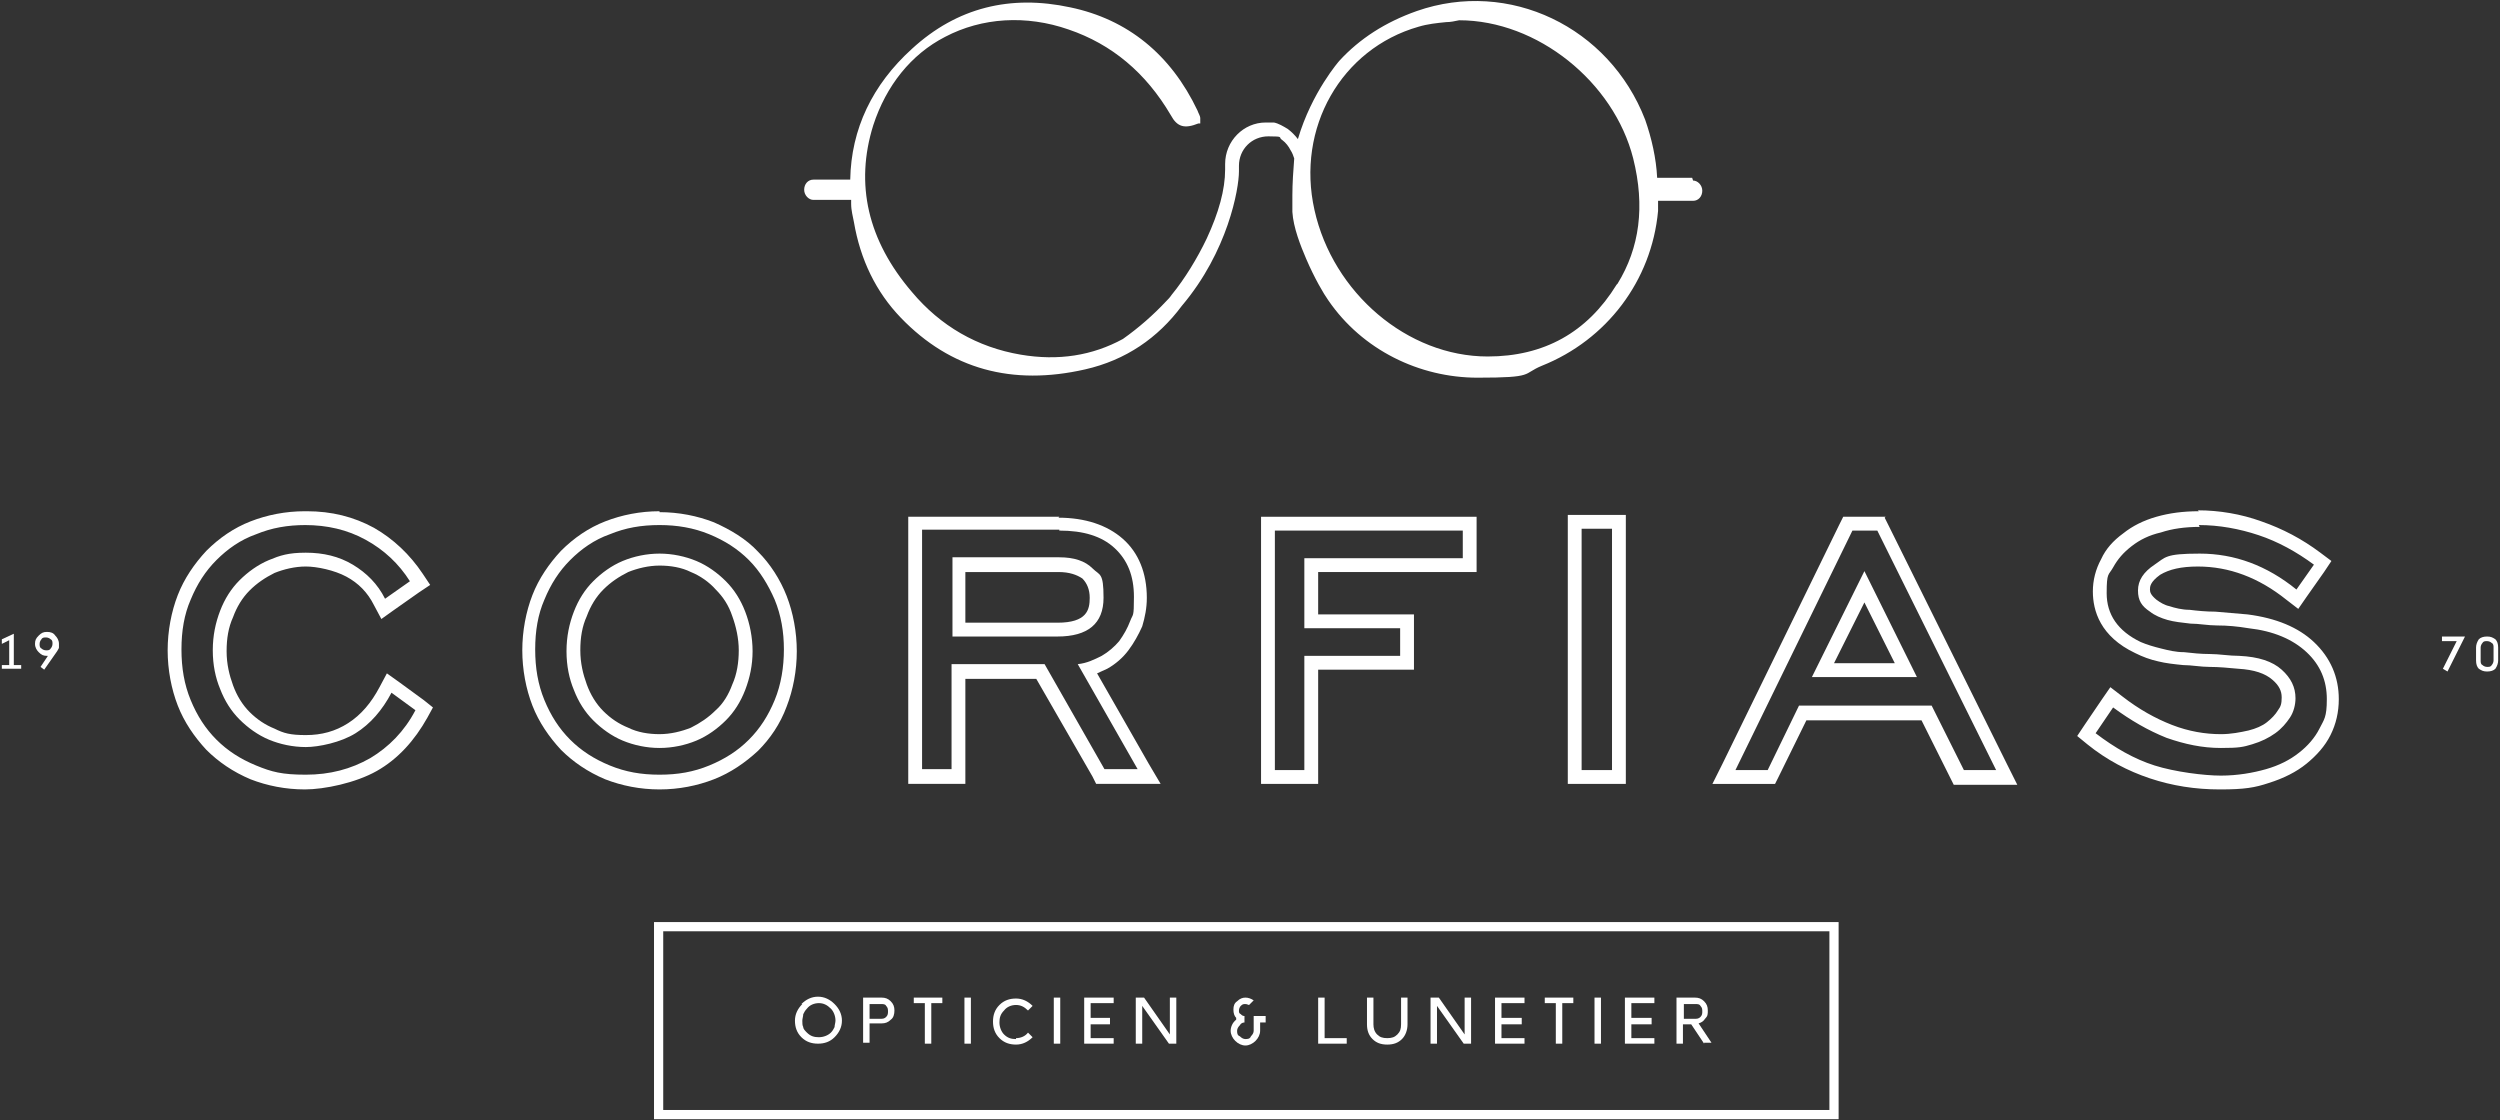 <?xml version="1.0" encoding="UTF-8"?>
<svg xmlns="http://www.w3.org/2000/svg" version="1.1" viewBox="0 0 271.4 121.6">
  <rect x="0" y="0" width="271.4" height="121.6" fill="#333333" stroke="none"/>
  <defs>
    <style>
      .cls-1 {
        fill: none;
        stroke: #fff;
        stroke-miterlimit: 10;
      }

      .cls-2 {
        fill: #fff;
      }
    </style>
  </defs>
  <!-- Generator: Adobe Illustrator 28.6.0, SVG Export Plug-In . SVG Version: 1.2.0 Build 709)  -->
  <g>
    <g id="Calque_1">
      <g>
        <path class="cls-2" d="M87,109c.5-.5,1.1-.8,1.8-.8s1.3.3,1.8.8c.5.5.8,1.1.8,1.8s-.3,1.3-.8,1.8c-.5.5-1.1.7-1.8.7s-1.3-.2-1.8-.7c-.5-.5-.7-1.1-.7-1.8s.3-1.3.8-1.8M90.7,110.8c0-.5-.2-1-.5-1.3-.4-.4-.8-.6-1.3-.6s-1,.2-1.3.6c-.2.2-.3.4-.4.6,0,.2-.1.5-.1.7,0,.3,0,.5.1.7,0,.2.2.4.4.6.4.4.8.5,1.3.5s1-.2,1.3-.5c.2-.2.3-.4.4-.6,0-.2.1-.5.1-.7"/>
        <path class="cls-2" d="M93.7,108.3h2c.4,0,.7.1,1,.4.3.3.4.6.4,1s-.1.8-.4,1c-.3.3-.6.4-1,.4h-1.3v2.1h-.7v-5ZM94.4,108.9v1.7h1.2c.2,0,.4,0,.6-.2.2-.2.2-.4.2-.6s0-.4-.2-.6c-.1-.2-.3-.2-.6-.2h-1.2Z"/>
      </g>
      <polygon class="cls-2" points="99.2 108.9 99.2 108.3 102.3 108.3 102.3 108.9 101.1 108.9 101.1 113.3 100.4 113.3 100.4 108.9 99.2 108.9"/>
      <rect class="cls-2" x="104.7" y="108.3" width=".7" height="5"/>
      <path class="cls-2" d="M110.3,112.7c.5,0,1-.2,1.3-.6l.5.5c-.5.5-1.1.8-1.8.8s-1.3-.2-1.8-.7c-.5-.5-.7-1.1-.7-1.8s.2-1.3.7-1.8c.5-.5,1.1-.7,1.8-.7s1.3.3,1.8.8l-.5.5c-.4-.4-.8-.6-1.3-.6s-1,.2-1.3.6c-.4.4-.5.8-.5,1.3s.2,1,.5,1.3c.4.4.8.5,1.3.5"/>
      <rect class="cls-2" x="114.4" y="108.3" width=".7" height="5"/>
      <polygon class="cls-2" points="120.9 108.3 120.9 108.9 118.4 108.9 118.4 110.5 120.5 110.5 120.5 111.2 118.4 111.2 118.4 112.7 120.9 112.7 120.9 113.3 117.7 113.3 117.7 108.3 120.9 108.3"/>
      <polygon class="cls-2" points="124 113.3 123.3 113.3 123.3 108.3 124.2 108.3 127 112.3 127 108.3 127.7 108.3 127.7 113.3 126.9 113.3 124 109.2 124 113.3"/>
      <path class="cls-2" d="M136.1,108.6l-.5.5c-.1,0-.2-.1-.4-.1s-.3,0-.5.2c-.1.1-.2.3-.2.5s0,.3.2.4c.1.1.2.2.4.2v.7c-.2,0-.4.1-.5.3-.2.2-.3.4-.3.6s0,.5.3.6c.2.2.4.3.6.3s.5,0,.6-.3c.2-.2.3-.4.3-.6v-1.6h1.3v.7h-.6v.9c0,.4-.2.8-.5,1.1-.3.3-.7.5-1.1.5s-.8-.2-1.1-.5c-.3-.3-.5-.7-.5-1.1s.2-.9.6-1.2h0c0,0,0-.2,0-.2-.2-.2-.3-.5-.3-.9s.1-.7.4-.9c.3-.3.6-.4.9-.4s.6.1.9.3"/>
      <polygon class="cls-2" points="143.8 108.3 143.8 112.7 146.2 112.7 146.2 113.3 143.1 113.3 143.1 108.3 143.8 108.3"/>
      <path class="cls-2" d="M149.1,108.3v2.9c0,.4.1.8.4,1.1.3.3.6.4,1.1.4s.8-.1,1.1-.4c.3-.3.4-.6.4-1.1v-2.9h.7v2.9c0,.6-.2,1.2-.6,1.6-.4.4-.9.6-1.6.6s-1.2-.2-1.6-.6c-.4-.4-.6-.9-.6-1.6v-2.9h.7Z"/>
      <polygon class="cls-2" points="156 113.3 155.3 113.3 155.3 108.3 156.2 108.3 159 112.3 159 108.3 159.7 108.3 159.7 113.3 158.9 113.3 156 109.2 156 113.3"/>
      <polygon class="cls-2" points="165.5 108.3 165.5 108.9 163 108.9 163 110.5 165.2 110.5 165.2 111.2 163 111.2 163 112.7 165.5 112.7 165.5 113.3 162.3 113.3 162.3 108.3 165.5 108.3"/>
      <polygon class="cls-2" points="167.7 108.9 167.7 108.3 170.8 108.3 170.8 108.9 169.6 108.9 169.6 113.3 168.9 113.3 168.9 108.9 167.7 108.9"/>
      <rect class="cls-2" x="173.1" y="108.3" width=".7" height="5"/>
      <polygon class="cls-2" points="179.6 108.3 179.6 108.9 177.1 108.9 177.1 110.5 179.3 110.5 179.3 111.2 177.1 111.2 177.1 112.7 179.6 112.7 179.6 113.3 176.4 113.3 176.4 108.3 179.6 108.3"/>
      <path class="cls-2" d="M185,113.3l-1.4-2.1h-.9v2.1h-.7v-5h2c.4,0,.7.1,1,.4.3.3.4.6.4,1s0,.6-.3.9c-.2.3-.4.4-.7.5l1.4,2.1h-.8ZM182.8,110.6h1.2c.2,0,.4,0,.6-.2.2-.2.2-.4.2-.6s0-.4-.2-.6c-.1-.2-.3-.2-.6-.2h-1.2v1.7Z"/>
      <g>
        <polygon class="cls-2" points="265.1 69.6 265.1 69.1 267.6 69.1 265.7 72.9 265.2 72.6 266.7 69.6 265.1 69.6"/>
        <path class="cls-2" d="M271.2,70.3v1.4c0,.3-.1.6-.3.9-.2.2-.5.3-.9.3s-.6-.1-.9-.3c-.2-.2-.3-.5-.3-.9v-1.4c0-.3.1-.6.3-.9.2-.2.5-.3.9-.3s.6.1.9.3c.2.2.3.5.3.9M270.7,71.7v-1.4c0-.2,0-.4-.2-.5-.1-.1-.3-.2-.5-.2s-.4,0-.5.2c-.1.1-.2.3-.2.5v1.4c0,.2,0,.4.2.5.1.1.3.2.5.2s.4,0,.5-.2c.1-.1.2-.3.2-.5"/>
      </g>
      <g>
        <polygon class="cls-2" points="1 72.2 1 69.5 .2 69.9 .2 69.4 1.5 68.8 1.5 72.2 2.3 72.2 2.3 72.6 .2 72.6 .2 72.2 1 72.2"/>
        <path class="cls-2" d="M5.1,71.2h0c-.4,0-.6-.1-.9-.4-.2-.2-.4-.5-.4-.9s.1-.6.4-.9.5-.4.9-.4.7.1.9.4c.2.2.4.5.4.9s0,.3,0,.4c0,.1-.1.2-.2.4l-1.4,2-.4-.3.8-1.2ZM4.3,69.9c0,.2,0,.4.2.5.1.1.3.2.5.2s.4,0,.5-.2c.1-.1.2-.3.2-.5s0-.4-.2-.5c-.1-.1-.3-.2-.5-.2s-.4,0-.5.2c-.1.1-.2.3-.2.5"/>
      </g>
      <path class="cls-2" d="M183.7,19.3h-3.8c-.1-2.1-.6-4.3-1.3-6.3-3.9-10.1-14.8-15.3-24.8-11.8-3.4,1.2-6.2,3-8.4,5.4,0,0-3,3.4-4.5,8.5-.3-.4-.7-.8-1.1-1.1-.5-.3-1-.6-1.5-.7,0,0-.4,0-.9,0-2.4,0-4.4,2-4.4,4.5s0,.3,0,.4c0,0,0,.2,0,.2,0,2.2-.7,4.7-2,7.5-1,2.1-2.4,4.4-3.8,6.1-.2.3-.4.5-.6.7-1.4,1.5-3,2.9-4.7,4.1-3.3,1.8-7,2.4-11.1,1.7-4.7-.8-8.7-3.1-11.8-6.8-4.8-5.6-6.2-11.7-4.2-18.1,1.4-4.3,4.1-7.7,7.8-9.6,4-2.1,8.8-2.4,13.4-.8,4.7,1.6,8.4,4.7,11.1,9.3.7,1.3,1.5,1.5,3,.9h.2c0,0,0-.3,0-.3,0,0,0-.2,0-.3,0-.2-.2-.5-.3-.8-2.9-6.1-7.6-9.9-13.8-11.2-6.5-1.4-12.3,0-17.2,4.5-4.3,3.9-6.6,8.7-6.7,14.2h-4c-.6,0-1,.5-1,1.1s.5,1.1,1,1.1h4.1v.4c0,.8.2,1.4.3,2,.7,4.1,2.4,7.6,5.1,10.4,5.4,5.6,12.1,7.4,20,5.6,4.4-1,7.9-3.4,10.5-6.9,5-5.9,6.2-12.7,6.2-14.6,0-.1,0-.3,0-.6,0-1.8,1.4-3.2,3.2-3.2s1,.1,1.5.4h0c.4.3.7.7.9,1.1.2.3.3.6.4.9-.1,1.3-.2,2.7-.2,4h0c0,.9,0,1.3,0,1.8.1,1.7.9,3.7,1.5,5.1.9,2.1,1.9,3.8,2.4,4.5,3.7,5.4,9.9,8.4,16.2,8.4s4.8-.4,7-1.3c7-2.8,11.9-9.2,12.6-16.8v-1.1h3.8c.6,0,1-.5,1-1.1s-.5-1.1-1-1.1ZM175.5,30.9c-3.2,5.2-7.9,7.8-14,7.8h0c-8.7,0-16.8-6.9-18.8-15.9-2-8.9,2.9-17.5,11.3-19.9,1-.3,2-.4,3-.5.5,0,.9-.1,1.4-.2,8.5,0,16.8,6.7,18.9,15,1.3,5.2.7,9.7-1.7,13.6Z"/>
      <g>
        <path class="cls-2" d="M33.1,57c2.4,0,4.6.5,6.6,1.6,2,1.1,3.6,2.6,4.8,4.5l-2.7,1.9c-.8-1.6-2-2.8-3.5-3.7-1.5-.9-3.2-1.3-5.1-1.3s-2.8.3-4,.8c-1.2.5-2.3,1.3-3.2,2.2-.9.9-1.6,2-2.1,3.3-.5,1.3-.8,2.7-.8,4.3s.3,3,.8,4.2c.5,1.3,1.2,2.4,2.1,3.3.9.9,2,1.7,3.2,2.2,1.2.5,2.6.8,4,.8s3.8-.5,5.4-1.5c1.6-1,2.9-2.5,3.9-4.4l2.6,1.9c-1.2,2.3-2.9,4-4.9,5.2-2.1,1.2-4.4,1.8-7,1.8s-3.7-.3-5.4-1c-1.7-.7-3.1-1.6-4.3-2.8-1.2-1.2-2.1-2.6-2.8-4.3-.7-1.7-1-3.5-1-5.5s.3-3.8,1-5.4c.7-1.7,1.6-3.1,2.8-4.3,1.2-1.2,2.6-2.2,4.3-2.8,1.7-.7,3.4-1,5.4-1M33.1,55.5c-2.1,0-4.1.4-5.9,1.1-1.8.7-3.4,1.8-4.8,3.2-1.3,1.4-2.4,3-3.1,4.8-.7,1.8-1.1,3.9-1.1,6s.4,4.2,1.1,6c.7,1.8,1.8,3.4,3.1,4.8,1.3,1.3,2.9,2.4,4.8,3.2,1.8.7,3.8,1.1,5.9,1.1s5.5-.7,7.8-2c2.3-1.3,4.1-3.3,5.5-5.8l.6-1.1-1-.8-2.6-1.9-1.4-1-.8,1.5c-.9,1.7-2,3-3.4,3.9-1.4.9-2.9,1.3-4.6,1.3s-2.4-.2-3.4-.7c-1-.4-1.9-1-2.7-1.8-.8-.8-1.4-1.8-1.8-2.9-.4-1.1-.7-2.3-.7-3.7s.2-2.6.7-3.7c.4-1.1,1-2.1,1.8-2.9.8-.8,1.7-1.4,2.7-1.9,1-.4,2.2-.7,3.4-.7s3.1.4,4.4,1.1c1.3.7,2.3,1.7,3,3.1l.8,1.5,1.4-1,2.7-1.9,1.2-.8-.8-1.2c-1.4-2.1-3.2-3.8-5.3-5-2.2-1.2-4.6-1.8-7.3-1.8h0Z"/>
        <path class="cls-2" d="M71.6,57c1.9,0,3.7.3,5.4,1,1.7.7,3.1,1.6,4.3,2.8,1.2,1.2,2.1,2.7,2.8,4.3.7,1.7,1,3.5,1,5.4s-.3,3.8-1,5.5c-.7,1.7-1.6,3.1-2.8,4.3-1.2,1.2-2.6,2.1-4.3,2.8-1.7.7-3.4,1-5.4,1s-3.7-.3-5.4-1c-1.7-.7-3.1-1.6-4.3-2.8-1.2-1.2-2.1-2.6-2.8-4.3-.7-1.7-1-3.5-1-5.5s.3-3.8,1-5.4c.7-1.7,1.6-3.1,2.8-4.3,1.2-1.2,2.6-2.2,4.3-2.8,1.7-.7,3.4-1,5.4-1M71.6,81.2c1.4,0,2.8-.3,4-.8,1.2-.5,2.3-1.3,3.2-2.2.9-.9,1.6-2,2.1-3.3.5-1.3.8-2.7.8-4.2s-.3-3-.8-4.3c-.5-1.3-1.2-2.4-2.1-3.3-.9-.9-2-1.7-3.2-2.2-1.2-.5-2.6-.8-4-.8s-2.8.3-4,.8c-1.2.5-2.3,1.3-3.2,2.2-.9.9-1.6,2-2.1,3.3-.5,1.3-.8,2.7-.8,4.3s.3,3,.8,4.2c.5,1.3,1.2,2.4,2.1,3.3.9.9,2,1.7,3.2,2.2,1.2.5,2.6.8,4,.8M71.6,55.5c-2.1,0-4.1.4-5.9,1.1-1.8.7-3.4,1.8-4.8,3.2-1.3,1.4-2.4,3-3.1,4.8-.7,1.8-1.1,3.9-1.1,6s.4,4.2,1.1,6c.7,1.8,1.8,3.4,3.1,4.8,1.3,1.3,2.9,2.4,4.8,3.2,1.8.7,3.8,1.1,5.9,1.1s4.1-.4,5.9-1.1c1.8-.7,3.4-1.8,4.8-3.1,1.3-1.3,2.4-2.9,3.1-4.8.7-1.8,1.1-3.9,1.1-6s-.4-4.2-1.1-6c-.7-1.8-1.8-3.5-3.1-4.8-1.3-1.4-3-2.4-4.8-3.2-1.8-.7-3.8-1.1-5.9-1.1h0ZM71.6,79.7c-1.2,0-2.4-.2-3.4-.7-1-.4-1.9-1-2.7-1.8-.8-.8-1.4-1.8-1.8-2.9-.4-1.1-.7-2.3-.7-3.7s.2-2.6.7-3.7c.4-1.1,1-2.1,1.8-2.9.8-.8,1.7-1.4,2.7-1.9,1-.4,2.2-.7,3.4-.7s2.4.2,3.4.7c1,.4,2,1.1,2.7,1.9.8.8,1.4,1.7,1.8,2.9.4,1.1.7,2.4.7,3.7s-.2,2.6-.7,3.7c-.4,1.1-1,2.1-1.8,2.8-.8.8-1.7,1.4-2.7,1.9-1,.4-2.2.7-3.4.7h0Z"/>
        <path class="cls-2" d="M115,57.6c2.6,0,4.6.6,6,1.9,1.4,1.3,2.1,3,2.1,5.3s-.1,1.8-.4,2.6c-.3.8-.7,1.5-1.2,2.2-.5.6-1.2,1.2-1.9,1.6-.8.4-1.6.8-2.6.9l6.5,11.4h-3.6l-6.5-11.4h-10.1v11.4h-3.2v-26h14.9M103.3,69.1h11.5c3.3,0,5-1.4,5-4.2s-.4-2.4-1.2-3.2c-.8-.8-2-1.2-3.6-1.2h-11.6v8.6M115,56.1h-16.4v29h6.2v-11.4h7.7l6.1,10.6.4.8h7l-1.3-2.2-5.6-9.8c.4-.2.7-.3,1.1-.5.9-.5,1.7-1.2,2.3-2,.6-.8,1.1-1.7,1.5-2.6.3-1,.5-2,.5-3.1,0-2.7-.9-4.9-2.6-6.4-1.7-1.5-4.1-2.3-7-2.3h0ZM104.8,62.1h10.1c1.2,0,2,.3,2.6.7.5.5.8,1.2.8,2.1,0,1.3-.3,2.7-3.5,2.7h-10v-5.6h0Z"/>
        <path class="cls-2" d="M158.8,57.6v3h-17.2v7.6h10.4v3h-10.4v12.4h-3.2v-26h20.4M160.3,56.1h-23.4v29h6.2v-12.4h10.4v-6h-10.4v-4.6h17.2v-6h0Z"/>
        <path class="cls-2" d="M175,57.4v26.2h-3.3v-26.2h3.3M176.5,55.9h-6.3v29.2h6.3v-29.2h0Z"/>
        <path class="cls-2" d="M203.8,57.6l12.9,26h-3.5l-3.5-7h-14.4l-3.4,7h-3.5l12.7-26h2.7M196.7,73.5h11.4l-5.7-11.5-5.7,11.5M204.7,56.1h-4.6l-.4.8-12.7,26-1.1,2.2h6.8l.4-.8,3-6.1h12.5l3.1,6.2.4.8h6.9l-1.1-2.2-12.9-26-.4-.8h0ZM199.1,72l3.3-6.6,3.3,6.6h-6.6Z"/>
        <path class="cls-2" d="M238.7,57c2.2,0,4.4.4,6.5,1.1,2.1.7,4.1,1.8,6,3.2l-1.9,2.7c-3.2-2.6-6.7-3.9-10.5-3.9s-3.7.4-4.9,1.2c-1.2.8-1.8,1.7-1.8,2.8s.4,1.7,1.3,2.3c.5.4,1.2.7,1.9.9.7.2,1.6.3,2.5.4.9,0,1.9.2,2.9.2,1.1,0,2.2.1,3.4.3,2.7.3,4.8,1.2,6.3,2.6,1.5,1.4,2.2,3.1,2.2,5.1s-.3,2.2-.8,3.2-1.3,1.9-2.2,2.6c-1,.8-2.2,1.4-3.6,1.8-1.4.4-3.1.7-4.9.7s-5-.4-7.2-1.1-4.3-1.9-6.4-3.5l1.9-2.8c1.9,1.4,3.8,2.5,5.8,3.3,2,.7,3.9,1.1,5.9,1.1s2.4-.1,3.4-.4c1-.3,1.8-.7,2.5-1.2s1.2-1.1,1.6-1.7.6-1.4.6-2.1c0-1.2-.5-2.2-1.5-3.1s-2.5-1.4-4.6-1.5c-1.1,0-2.2-.2-3.2-.2s-1.9-.1-2.8-.2c-.9,0-1.7-.2-2.5-.4-.8-.2-1.5-.4-2.2-.7-2.5-1.2-3.7-3-3.7-5.3s.2-1.9.7-2.8,1.1-1.6,2-2.3c.9-.7,1.9-1.2,3.2-1.5,1.2-.4,2.6-.6,4.2-.6M238.7,55.5c-1.7,0-3.2.2-4.6.6-1.4.4-2.6,1-3.6,1.8-1.1.8-1.9,1.7-2.4,2.8-.6,1.1-.9,2.3-.9,3.5,0,2.1.8,4.9,4.6,6.7.8.4,1.6.7,2.5.9.8.2,1.7.3,2.7.4.9,0,1.9.2,2.9.2,1,0,2,.1,3.1.2,1.7.1,2.9.5,3.7,1.2.7.6,1,1.2,1,1.9s-.1,1-.4,1.4c-.3.5-.7.9-1.2,1.3-.5.4-1.2.7-2,.9-.9.2-1.9.4-3,.4-1.7,0-3.5-.3-5.3-1-1.8-.7-3.6-1.7-5.4-3.1l-1.3-1-.9,1.3-1.9,2.8-.8,1.2,1.1.9c2.1,1.7,4.4,2.9,6.8,3.7,2.4.8,4.9,1.2,7.6,1.2s3.8-.2,5.3-.7c1.6-.5,3-1.2,4.1-2.1,1.1-.9,2-1.9,2.6-3.1.6-1.2.9-2.5.9-3.9,0-2.4-.9-4.5-2.7-6.2-1.7-1.6-4.1-2.6-7.2-3-1.2-.1-2.4-.2-3.5-.3-1,0-2-.1-2.8-.2-.8,0-1.6-.2-2.2-.4-.5-.1-1-.4-1.4-.7-.6-.5-.7-.8-.7-1.1s0-.8,1.1-1.6c1-.6,2.3-.9,4.1-.9,3.4,0,6.6,1.2,9.6,3.6l1.3,1,.9-1.3,1.9-2.7.8-1.2-1.2-.9c-2-1.5-4.1-2.6-6.4-3.4-2.2-.8-4.6-1.2-6.9-1.2h0Z"/>
      </g>
      <rect class="cls-1" x="71.5" y="100.6" width="127.6" height="20.4"/>
    </g>
  </g>
</svg>
